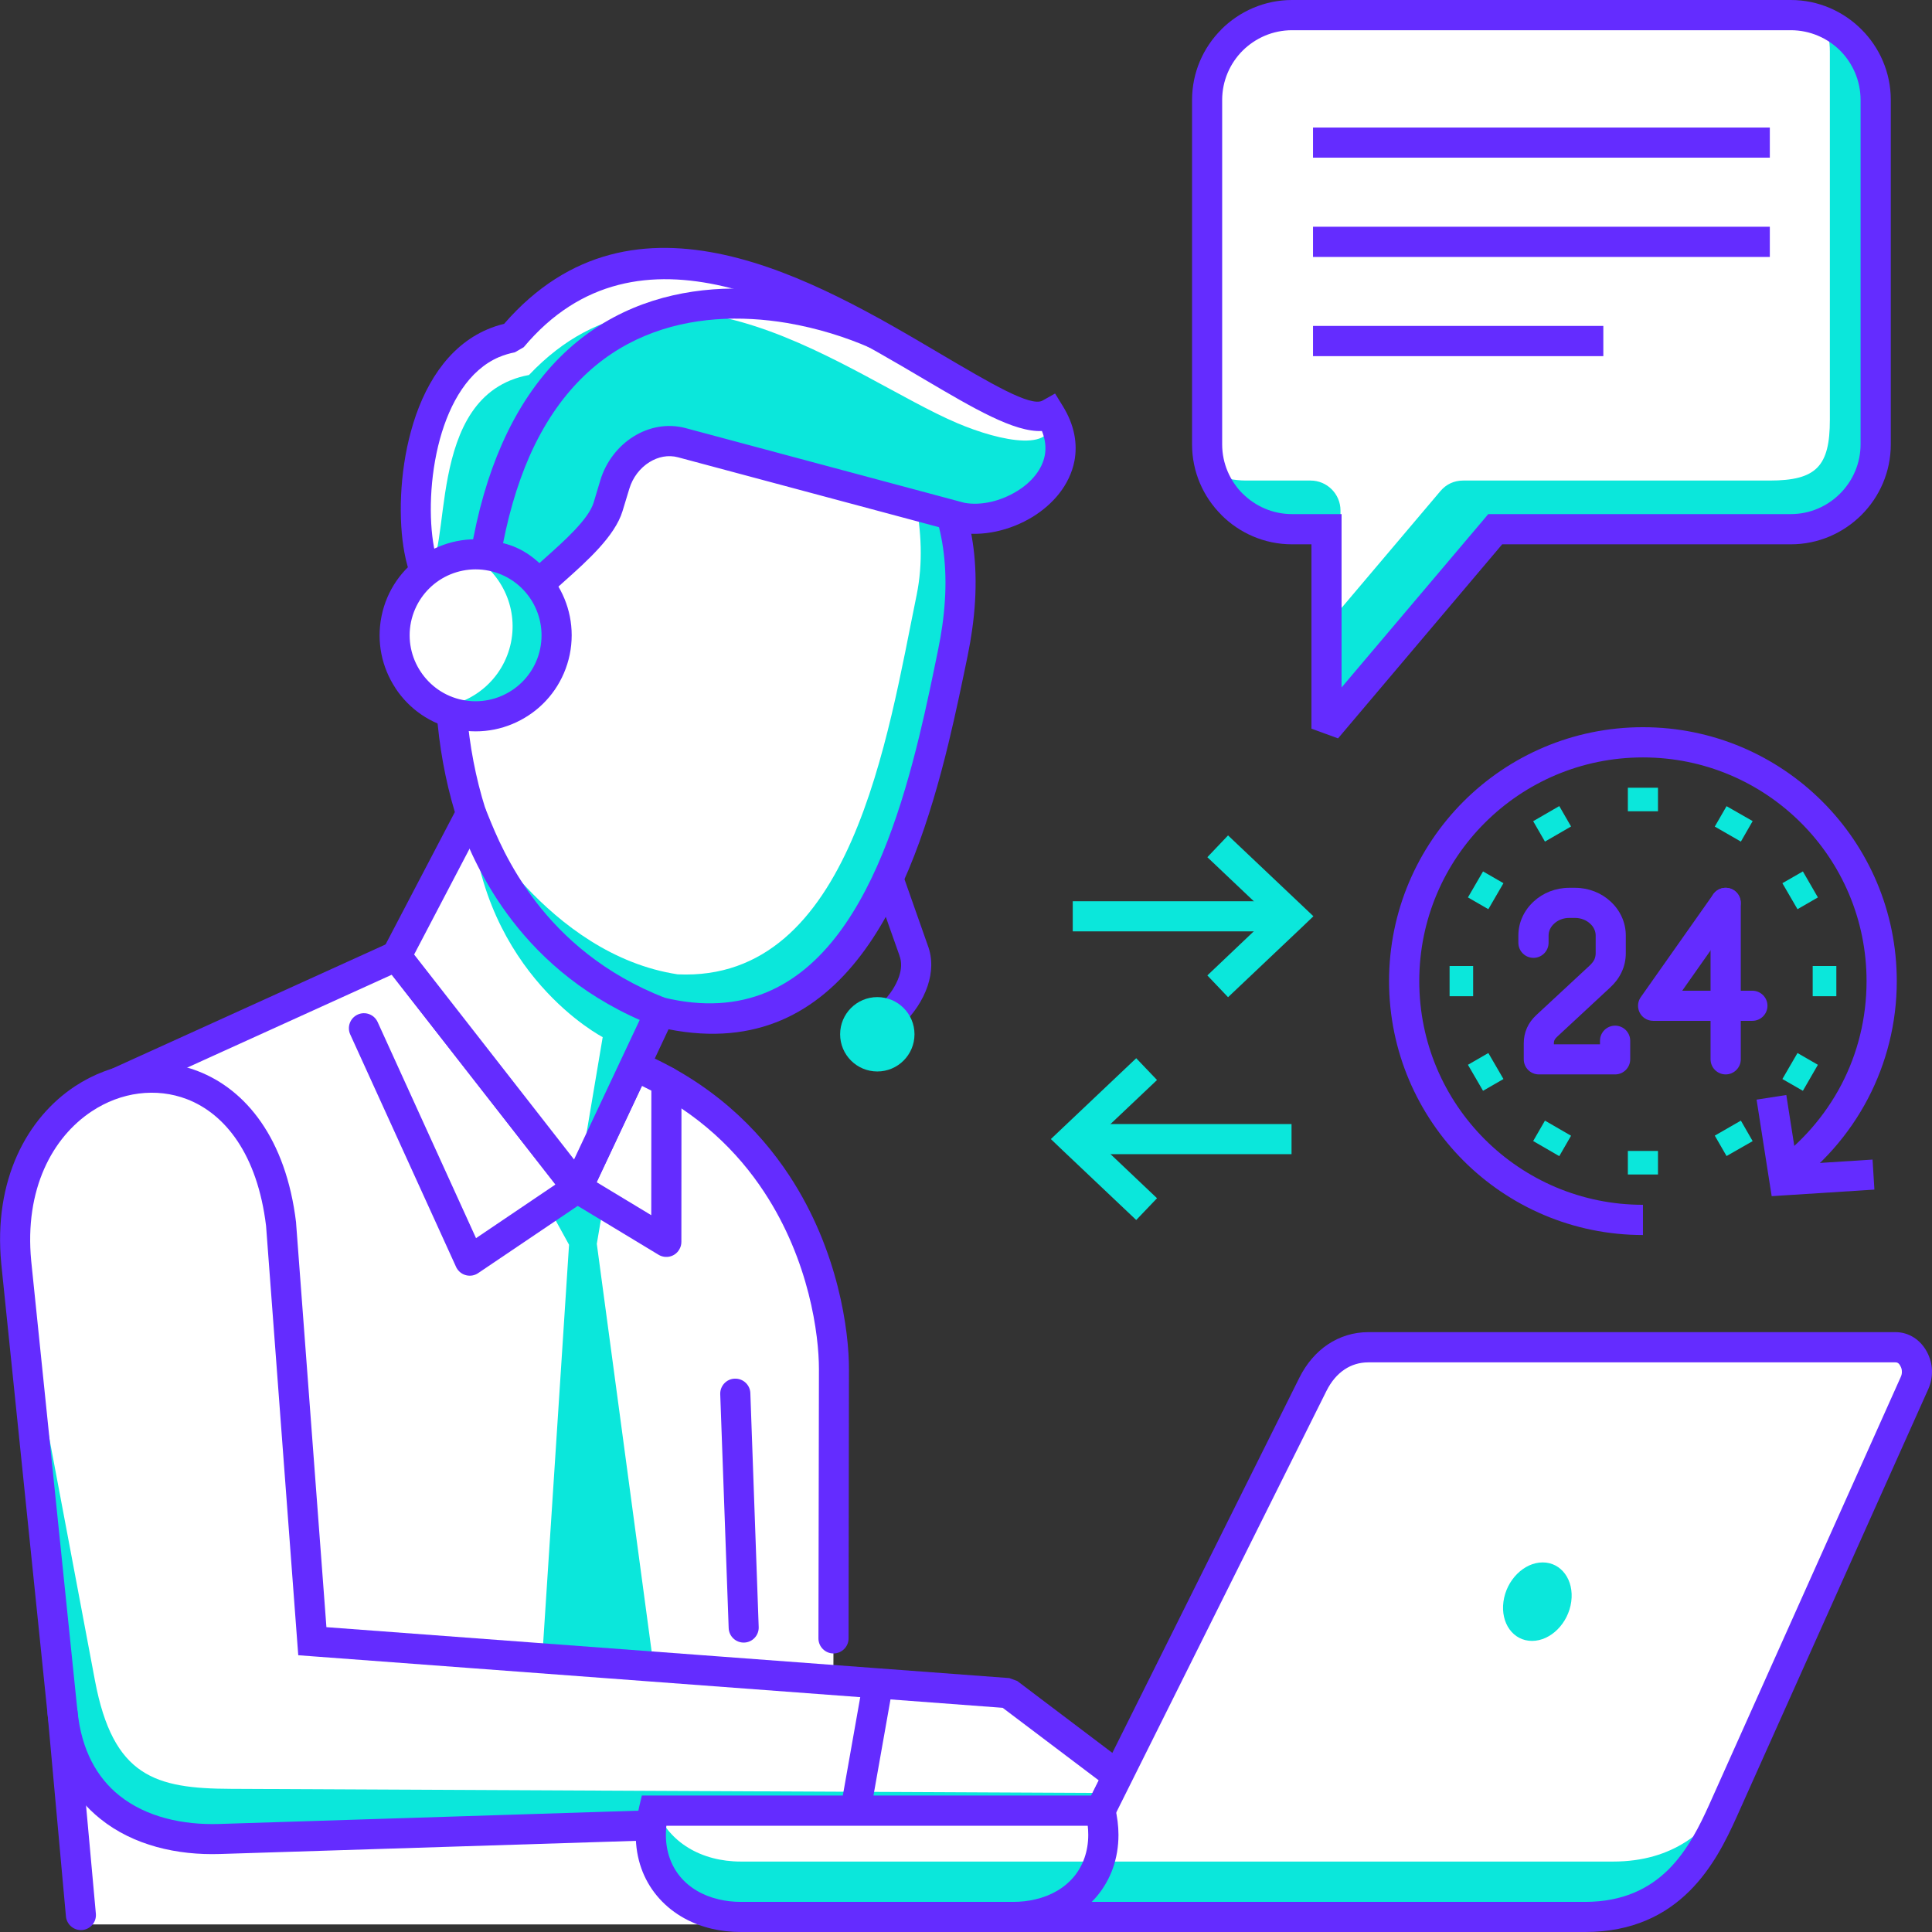 <?xml version="1.0" ?><!DOCTYPE svg  PUBLIC '-//W3C//DTD SVG 1.1//EN'  'http://www.w3.org/Graphics/SVG/1.1/DTD/svg11.dtd'><svg height="128px" style="shape-rendering:geometricPrecision; text-rendering:geometricPrecision; image-rendering:optimizeQuality; fill-rule:evenodd; clip-rule:evenodd" version="1.1" viewBox="0 0 19692 19692" width="128px" xml:space="preserve" xmlns="http://www.w3.org/2000/svg" xmlns:xlink="http://www.w3.org/1999/xlink"><rect x="0" y="0" width="19692" height="19692" fill="#333333" stroke="none"/><defs><style type="text/css">
   <![CDATA[
    .fil0 {fill:none}
    .fil3 {fill:#0BE7DB}
    .fil1 {fill:white}
    .fil4 {fill:#0BE7DB;fill-rule:nonzero}
    .fil2 {fill:#642CFF;fill-rule:nonzero}
   ]]>
  </style></defs><g id="Layer_x0020_1"><rect class="fil0" height="19692" width="19692"/><path class="fil1" d="M4040 9745l-2852 1234c-391,169 -1087,572 -1023,1277l668 7359 7657 0 10 -5661c1,-591 -269,-2331 -2031,-3089l-585 1244 -1844 -2364z"/><path class="fil2" d="M8649 16700c0,84 -69,153 -154,153 -84,0 -153,-69 -153,-153l5 -2746c0,-345 -96,-1102 -558,-1804 -270,-411 -667,-804 -1246,-1082l-520 1106c-37,77 -128,110 -205,73 -25,-11 -46,-29 -60,-51l-1765 -2261 -2733 1241c-77,35 -168,1 -203,-77 -35,-77 0,-168 77,-203l2843 -1291 0 1c63,-29 139,-12 184,45l1690 2167 476 -1011 1 -3c33,-78 124,-114 202,-80 714,307 1194,770 1515,1258 504,766 609,1594 608,1972l-4 2746z"/><polygon class="fil3" points="5884,12109 6152,12271 6083,12678 6689,17183 6183,17980 5507,17198 5800,12687 5591,12307 "/><path class="fil1" d="M165 12866l473 4593c101,989 870,1308 1599,1285l8980 -284 178 -358 -1118 -845 -7093 -529 -319 -4248c-278,-2323 -2906,-1743 -2700,386z"/><path class="fil3" d="M165 12866l473 4593c101,989 870,1308 1599,1285l9133 -289 89 -179 -9105 -43c-773,-3 -1201,-124 -1386,-1103l-803 -4264z"/><path class="fil2" d="M318 12851l472 4593c42,401 202,677 425,856 276,222 651,302 1017,291l8888 -282 81 -161 -981 -741 -1282 -96 -5766 -430 -132 -10 -10 -132 -318 -4243c-88,-729 -417,-1142 -805,-1292 -158,-61 -326,-79 -492,-58 -167,21 -332,83 -481,182 -400,265 -686,793 -616,1523l0 0zm167 4624l-472 -4593 0 -1c-83,-858 265,-1488 751,-1809 188,-124 398,-203 612,-230 216,-28 435,-4 642,76 486,188 897,684 1000,1544l0 6 309 4117 5634 420 1327 99 81 30 1119 846 102 77 -57 114 -178 357 -41 82 -92 3 -8980 284c-433,14 -881,-86 -1219,-358 -284,-227 -487,-572 -538,-1064z"/><path class="fil2" d="M5798 11981c70,-47 166,-29 213,42 48,70 29,166 -41,213l-1096 740c-70,48 -166,29 -213,-41 -7,-10 -13,-21 -17,-32l-1074 -2359c-35,-77 -1,-168 76,-203 77,-35 168,-1 203,76l1003 2203 946 -639z"/><path class="fil2" d="M5804 12240c-72,-44 -95,-138 -51,-211 44,-72 138,-95 210,-51l675 408 1 -1362c0,-85 69,-154 153,-154 85,0 154,69 154,154l-1 1634 0 0c0,27 -7,55 -23,80 -43,72 -137,95 -210,51l-908 -549z"/><path class="fil1" d="M9715 6641c-317,1543 -855,4193 -2988,3675l-843 1793 -1844 -2364 762 -1454c-661,-2093 221,-4954 2766,-4592 1540,219 2508,1177 2147,2942z"/><path class="fil3" d="M9715 6641c-317,1543 -855,4193 -2988,3675l-843 1793 259 -1538c0,0 -1227,-634 -1341,-2280 0,0 779,1438 2105,1640 1776,82 2142,-2435 2436,-3867 133,-652 -77,-1323 -268,-1759 589,492 859,1266 640,2336z"/><path class="fil2" d="M9865 6672l-2 11c-56,271 -119,577 -196,895 -368,1515 -1059,3266 -2853,2913l-791 1683c-36,76 -128,109 -204,73 -23,-10 -42,-26 -56,-44l0 0 0 0 -1844 -2363c-39,-51 -42,-118 -12,-170l729 -1393c-197,-657 -248,-1382 -152,-2063 84,-588 279,-1144 587,-1597 313,-461 742,-815 1289,-987 360,-114 770,-148 1229,-83l5 1c86,12 172,27 258,44 696,143 1265,447 1635,918 370,474 536,1110 421,1913 -11,79 -25,162 -43,249zm-303 -51l2 -11c16,-76 29,-153 40,-230 102,-715 -39,-1273 -359,-1681 -322,-411 -829,-678 -1455,-806 -77,-16 -156,-30 -239,-41l-5 -1c-411,-59 -776,-28 -1093,72 -478,151 -853,461 -1129,866 -280,412 -458,924 -536,1468 -93,657 -39,1358 160,1988l0 0c11,37 9,79 -11,117l-716 1367 1630 2089 735 -1562c29,-68 104,-107 177,-89 1625,395 2262,-1247 2606,-2661 76,-312 138,-615 193,-885z"/><path class="fil3" d="M9795 5275l-2844 -762c-298,-80 -596,130 -685,426l-68 227c-82,271 -493,583 -708,790 -336,-415 -725,-308 -1154,-128 -222,-524 -122,-2201 884,-2387 1835,-2192 4862,1122 5481,776 396,641 -380,1159 -906,1058z"/><path class="fil1" d="M4336 5828c-222,-524 -122,-2201 884,-2387 1835,-2192 4862,1122 5481,776 105,413 -503,284 -946,95 -1078,-459 -2931,-2001 -4363,-490 -1091,202 -758,1881 -1056,2006z"/><path class="fil2" d="M9756 5423l-2845 -762c-101,-27 -204,-5 -291,49 -96,59 -172,158 -206,273l-69 227c-77,254 -361,508 -592,714 -60,54 -117,104 -157,143l-121 116 -105 -131c-135,-166 -276,-228 -424,-230 -165,-2 -352,64 -551,148l-140 59 -60 -141c-30,-71 -55,-158 -73,-256 -61,-327 -52,-804 67,-1237 123,-452 368,-863 779,-1038l0 0c54,-23 110,-42 170,-56 1332,-1533 3183,-441 4435,298 526,310 933,551 1053,484l128 -72 77 125c123,198 153,390 120,564 -24,122 -79,233 -155,330 -73,93 -166,173 -269,237 -229,141 -516,206 -760,159l-11 -3zm-2766 -1059l2840 761c169,31 371,-17 536,-119 74,-45 139,-101 189,-165 47,-60 80,-127 94,-199 14,-76 7,-159 -29,-249 -283,14 -695,-230 -1203,-529 -1173,-693 -2912,-1719 -4079,-325l-90 52c-56,11 -110,27 -159,48l-1 0c-311,132 -502,466 -604,836 -106,388 -114,812 -61,1101 3,17 7,33 10,48 175,-65 346,-111 516,-108 195,2 378,65 549,224l51 -46c202,-180 450,-401 502,-572l68 -227c57,-188 181,-348 339,-446 156,-97 343,-135 532,-85z"/><circle class="fil1" r="625" transform="matrix(1.294 0.265 -0.265 1.294 4847.81 6475.46)"/><path class="fil3" d="M5013 5667c447,91 735,528 643,974 -91,447 -527,735 -974,643 -78,-16 -151,-42 -218,-77 358,-29 668,-289 744,-658 75,-368 -108,-730 -425,-897 75,-5 153,-1 230,15z"/><path class="fil2" d="M5044 5517c265,54 483,210 621,419 138,209 196,471 142,736 -55,265 -211,483 -420,620 -209,138 -471,197 -736,142 -265,-54 -482,-210 -620,-419l0 -1c-138,-209 -196,-470 -142,-735 54,-265 211,-483 420,-620l0 0c209,-138 471,-197 735,-142zm365 589c-95,-144 -245,-252 -426,-289 -182,-37 -362,3 -505,97l0 0c-144,95 -251,245 -289,426 -37,182 3,362 98,505l0 0c95,144 244,252 426,289 181,37 361,-3 505,-98 143,-94 251,-244 288,-425 37,-182 -3,-362 -97,-505z"/><path class="fil2" d="M8867 3544c-242,-106 -533,-199 -845,-252 -467,-78 -982,-65 -1450,132 -464,194 -886,573 -1175,1226 -128,292 -230,637 -298,1044l-303 -50c72,-435 182,-804 320,-1117 325,-736 806,-1164 1337,-1387 527,-221 1102,-237 1620,-150 339,56 655,157 918,273l-124 281z"/><path class="fil2" d="M9194 8891l261 741 0 0c53,138 45,282 0,417l0 0c-50,150 -147,288 -251,388l-193 188 -213 -221 194 -188c72,-69 138,-164 172,-264l0 0c24,-71 29,-145 4,-211l-1 -4 -263 -744 290 -102z"/><path class="fil2" d="M4943 8230c4,11 17,44 32,80 145,359 555,1376 1808,1863l-111 286c-1377,-535 -1824,-1644 -1982,-2035 -9,-23 -17,-42 -30,-72l283 -122z"/><path class="fil2" d="M7341 14210c-3,-84 64,-156 148,-158 85,-3 156,63 159,147l85 2385c3,84 -63,155 -147,158 -85,3 -156,-63 -159,-148l-86 -2384z"/><path class="fil1" d="M13169 154l5084 0c476,0 865,389 865,865l0 3510c0,476 -389,865 -865,865l-3013 0 -1720 2033 0 -2033 -351 0c-476,0 -865,-389 -865,-865l0 -3510c0,-476 389,-865 865,-865z"/><path class="fil3" d="M18598 226c306,134 520,440 520,793l0 3510c0,476 -389,865 -865,865l-3013 0 -1720 2033 0 -1049 1161 -1372c60,-71 140,-108 233,-108l3123 0c475,0 614,-144 614,-619l0 -3756c0,-104 -19,-204 -53,-297zm-5545 5160c-321,-43 -588,-264 -697,-560 106,46 223,72 345,72l657 0c168,0 305,137 305,305l0 191 -610 -8z"/><path class="fil2" d="M13169 0l5084 0c280,0 535,115 719,299l1 1c185,184 299,439 299,719l0 3510c0,280 -114,535 -299,720 -185,184 -439,299 -720,299l-2942 0 -1673 1978 -271 -99 0 -1879 -198 0c-281,0 -536,-115 -720,-299l0 -1c-185,-184 -299,-439 -299,-719l0 -3510c0,-280 114,-535 299,-719l0 -1c185,-184 440,-299 720,-299zm5084 308l-5084 0c-196,0 -374,80 -503,208 -129,129 -209,307 -209,503l0 3510c0,196 80,374 209,503l0 -1c129,129 307,209 503,209l351 0 154 0 0 154 0 1613 1449 -1712 46 -55 71 0 3013 0c196,0 373,-80 502,-209 129,-129 209,-307 209,-502l0 -3510c0,-196 -80,-374 -208,-503 -129,-128 -307,-208 -503,-208z"/><polygon class="fil2" points="13383,1300 18039,1300 18039,1607 13383,1607 "/><polygon class="fil2" points="13383,2311 18039,2311 18039,2619 13383,2619 "/><polygon class="fil2" points="13383,3322 16342,3322 16342,3630 13383,3630 "/><polygon class="fil4" points="13164,9493 10934,9493 10934,9186 13164,9186 "/><polygon class="fil4" points="12517,8515 13270,9228 13387,9339 13270,9451 12517,10164 12306,9942 12941,9339 12306,8737 "/><polygon class="fil4" points="10934,11457 13164,11457 13164,11764 10934,11764 "/><polygon class="fil4" points="11793,11008 11157,11610 11793,12213 11581,12435 10828,11722 10711,11610 10828,11499 11581,10786 "/><path class="fil2" d="M15784 9609c0,85 -69,154 -154,154 -85,0 -154,-69 -154,-154l0 -74c0,-136 61,-260 158,-348 93,-86 221,-138 361,-138l58 0c140,0 268,52 361,138 97,88 157,212 157,348l0 180c0,69 -14,133 -43,194 -27,58 -66,110 -116,156l-544 505c-11,11 -19,21 -24,31 -4,8 -6,19 -6,32l0 11 470 0 0 -36c0,-85 69,-154 154,-154 85,0 154,69 154,154l0 189c0,85 -69,154 -154,154l-777 0c-85,0 -154,-69 -154,-154l0 -164c0,-55 11,-108 33,-157 22,-49 54,-92 95,-130l544 -505c22,-21 38,-41 48,-62 8,-18 13,-40 13,-64l0 -180c0,-46 -22,-90 -57,-121 -39,-36 -93,-58 -154,-58l-58 0c-61,0 -116,22 -154,58 -35,31 -57,75 -57,121l0 74z"/><path class="fil2" d="M17463 9114c49,-69 145,-86 214,-37 69,49 86,145 37,214l-568 807 715 0c85,0 154,69 154,153 0,85 -69,154 -154,154l-1011 0 0 0c-31,0 -62,-9 -89,-28 -69,-49 -86,-145 -37,-214l739 -1049z"/><path class="fil2" d="M17435 9202c0,-84 69,-153 154,-153 85,0 154,69 154,153l0 1595c0,85 -69,154 -154,154 -85,0 -154,-69 -154,-154l0 -1595z"/><path class="fil2" d="M16746 12588c-715,0 -1362,-290 -1830,-758 -468,-469 -758,-1116 -758,-1830 0,-714 290,-1361 758,-1830 468,-468 1115,-758 1830,-758 714,0 1361,290 1829,758 469,469 758,1116 758,1830 0,430 -106,837 -293,1196 -194,371 -475,689 -816,927l-175 -251c301,-210 549,-491 720,-818 164,-314 256,-673 256,-1054 0,-630 -255,-1200 -667,-1612 -413,-413 -983,-668 -1612,-668 -630,0 -1200,255 -1613,668 -412,412 -667,982 -667,1612 0,630 255,1200 667,1612 413,413 983,668 1613,668l0 308z"/><polygon class="fil4" points="16899,8029 16899,8269 16592,8269 16592,8029 "/><polygon class="fil4" points="15893,8216 16013,8424 15747,8578 15627,8370 "/><polygon class="fil4" points="15116,8882 15324,9002 15170,9267 14962,9147 "/><polygon class="fil4" points="14775,9846 15015,9846 15015,10154 14775,10154 "/><polygon class="fil4" points="14962,10853 15170,10733 15324,10998 15116,11118 "/><polygon class="fil4" points="15627,11630 15747,11422 16013,11576 15893,11784 "/><polygon class="fil4" points="16592,11971 16592,11731 16899,11731 16899,11971 "/><polygon class="fil4" points="17598,11783 17478,11575 17744,11422 17864,11631 "/><polygon class="fil4" points="18376,11118 18167,10998 18321,10733 18529,10853 "/><polygon class="fil4" points="18717,10154 18476,10154 18476,9846 18717,9846 "/><polygon class="fil4" points="18529,9147 18321,9267 18167,9002 18376,8882 "/><polygon class="fil4" points="17864,8369 17744,8578 17478,8425 17598,8217 "/><polygon class="fil2" points="18207,11161 18318,11868 19086,11819 19105,12125 18197,12183 18058,12192 18036,12053 17904,11208 "/><path class="fil1" d="M6663 18455l4553 0 2167 -4346c119,-240 324,-377 563,-377l5375 0c78,0 145,44 185,121 41,77 43,166 7,246l-1951 4356c-204,455 -531,1083 -1406,1083l-8604 0c-620,0 -1036,-455 -889,-1083z"/><path class="fil3" d="M6663 18455l29 0c128,318 449,519 860,519l8889 0c618,0 962,-315 1183,-659l-62 140c-204,455 -531,1083 -1406,1083l-8604 0c-620,0 -1036,-455 -889,-1083z"/><path class="fil2" d="M10327 19385c81,0 157,-9 227,-26 164,-38 299,-119 393,-232 92,-112 145,-257 145,-425 0,-68 -8,-139 -26,-212l299 -70c23,98 35,192 35,282 0,243 -79,455 -216,621 -137,164 -330,282 -560,336 -94,22 -194,33 -297,33l0 -307z"/><path class="fil2" d="M6663 18301l4458 0 2124 -4261c72,-143 171,-258 289,-337 122,-81 262,-125 412,-125l5375 0c69,0 133,20 190,57 53,35 98,84 131,147 31,59 48,124 50,188 1,65 -11,130 -39,191l-1951 4356c-108,240 -249,527 -484,760 -242,239 -577,415 -1062,415l-8604 0c-103,0 -203,-11 -297,-33 -230,-54 -423,-172 -559,-336 -138,-166 -216,-378 -216,-621 0,-90 11,-184 34,-282l28 -119 121 0zm4553 308l-4424 0c-3,31 -5,63 -5,93 0,168 53,313 145,425 94,113 229,194 393,232 70,17 146,26 227,26l8604 0c390,0 656,-139 847,-327 198,-196 322,-451 419,-666l1951 -4356c9,-19 13,-38 12,-57 0,-19 -5,-38 -15,-55 -7,-15 -16,-26 -26,-32 -6,-4 -14,-6 -23,-6l-5375 0c-89,0 -171,25 -241,72 -74,49 -137,123 -185,219l-2167 4346 -42 86 -95 0z"/><path class="fil3" d="M15724 15925c190,0 321,179 291,400 -30,221 -209,400 -400,400 -191,0 -321,-179 -291,-400 30,-221 209,-400 400,-400z"/><circle class="fil3" cx="8942" cy="10542" r="379"/><polygon class="fil2" points="9120,17075 8871,18481 8568,18428 8817,17022 "/><path class="fil2" d="M485 17471c-8,-85 54,-159 139,-167 84,-7 158,55 166,139l187 2062c8,85 -54,159 -139,167 -84,7 -158,-55 -166,-139l-187 -2062z"/></g></svg>